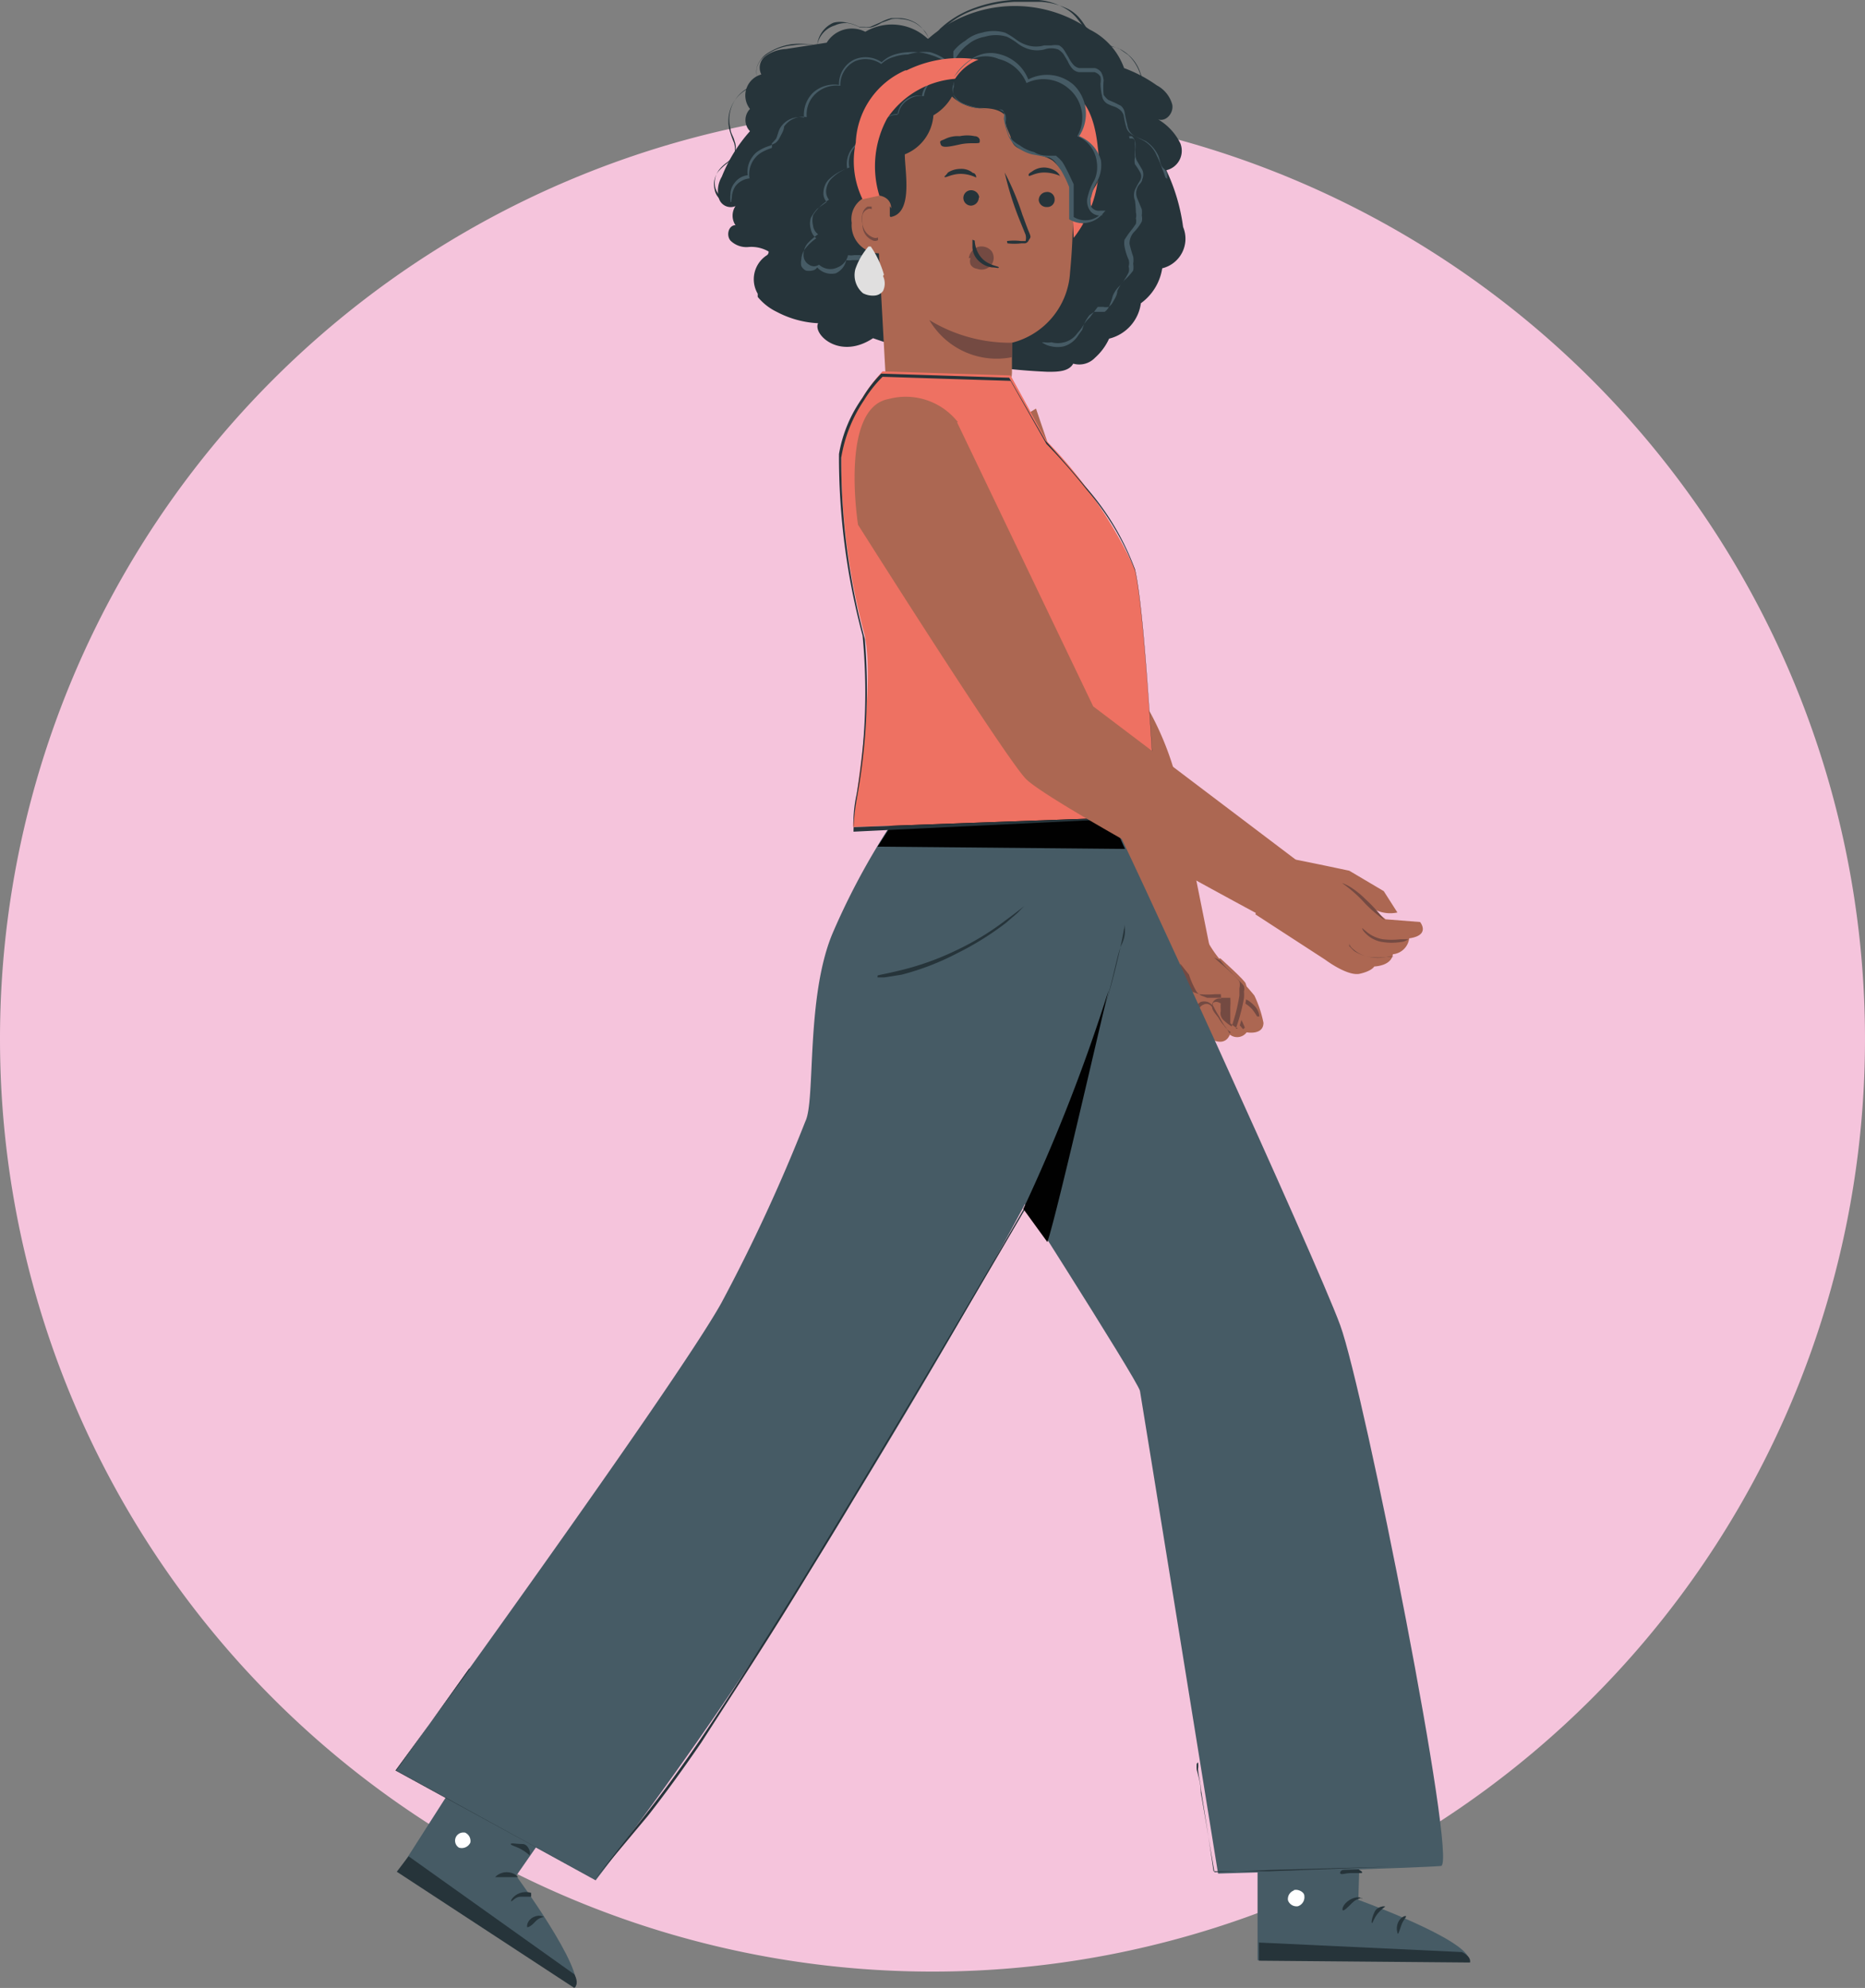 <svg xmlns="http://www.w3.org/2000/svg" xmlns:xlink="http://www.w3.org/1999/xlink" viewBox="0 0 41.08 43.79"><rect x="0" y="0" width="41.08" height="43.79" fill="#808080" stroke="none"/><defs><style>.cls-1{fill:none;}.cls-2{fill:#f5c4dc;}.cls-3{fill:#ac6752;}.cls-4{fill:#744a42;}.cls-5{fill:#465b65;}.cls-6{fill:#fff;}.cls-7{fill:#26343a;}.cls-8{clip-path:url(#clip-path);}.cls-9{fill:#010101;}.cls-10{fill:#e0dfdf;}.cls-11{fill:#ee7162;}.cls-12{clip-path:url(#clip-path-2);}</style><clipPath id="clip-path"><rect class="cls-1" x="19.33" y="17.92" width="5.45" height="0.78"/></clipPath><clipPath id="clip-path-2"><rect class="cls-1" x="22.54" y="21.79" width="1.89" height="5.58"/></clipPath></defs><g id="Capa_2" data-name="Capa 2"><g id="Capa_1-2" data-name="Capa 1"><path class="cls-2" d="M0,22.89A20.54,20.54,0,1,0,20.54,2.35,20.53,20.53,0,0,0,0,22.89"/><path class="cls-3" d="M25.64,21.24S23.4,17.48,23,16.56s-2.3-6.27-2.3-6.27L22.82,9s1.86,5.53,2.37,6.44A6.57,6.57,0,0,1,25.87,17l.84,4.18Z"/><path class="cls-3" d="M25.64,21.24a2.23,2.23,0,0,0,.14.92,1.84,1.84,0,0,0,.36.46s.2.34.38.38.18-.1.18-.1.28.16.39-.11a.26.26,0,0,0,.37-.05s.37.07.37-.21a2.56,2.56,0,0,0-.2-.6,4.67,4.67,0,0,0-.59-.61,2.53,2.53,0,0,1-.56-.83l-1.27,0Z"/><path class="cls-4" d="M26.68,22.87a2,2,0,0,0-.28-.45.25.25,0,0,0-.21-.1.11.11,0,0,0-.09.05.14.14,0,0,0,0,.1.23.23,0,0,0,0,.11s0,0,0,0a.49.49,0,0,1,0-.14.09.09,0,0,1,.08-.09.22.22,0,0,1,.15.08c.17.23.31.43.33.41"/><path class="cls-4" d="M27.08,22.76a1.14,1.14,0,0,0-.11-.17,1.6,1.6,0,0,1-.11-.19,2.36,2.36,0,0,1-.13-.23.32.32,0,0,0-.13-.1.26.26,0,0,0-.15,0,.23.23,0,0,0-.12.2.2.2,0,0,0,.07.19.59.59,0,0,1,0-.19.17.17,0,0,1,.11-.14.14.14,0,0,1,.19.06c0,.07.09.16.14.23a.83.83,0,0,0,.12.17.59.59,0,0,0,.15.15"/><path class="cls-4" d="M27.42,22.64a1.57,1.57,0,0,0-.3-.5.41.41,0,0,0-.21-.14.17.17,0,0,0-.19.07.12.12,0,0,0,0,.13s0,0,0,0,0,0,0,0a.17.17,0,0,1,0-.11.13.13,0,0,1,.14,0,.32.32,0,0,1,.17.12,4.54,4.54,0,0,0,.35.46"/><path class="cls-4" d="M27.74,22.39s0-.09-.07-.19a.78.78,0,0,0-.16-.15A.41.41,0,0,0,27.4,22a.15.15,0,0,0-.16,0,.17.17,0,0,0-.07.14c0,.05,0,.1,0,.14a1,1,0,0,0,.11.2c.06.1.12.15.13.14l-.1-.17a1.21,1.21,0,0,1-.08-.19c0-.07,0-.16,0-.21s.13,0,.19.05a.75.75,0,0,1,.16.13,1.52,1.52,0,0,1,.11.16"/><path class="cls-3" d="M26,21.23s.11.54.31.64.58,0,.63.09.06.37.11.5.23.21.23.21.26-.73.16-1c0-.06-.56-.56-.56-.56"/><path class="cls-4" d="M26.88,21.16s0,0,.09.11l.26.26c.05.06.12.12.17.19a.24.24,0,0,1,0,.12.76.76,0,0,1,0,.15,4,4,0,0,1-.18.67l.05,0a1,1,0,0,1-.17-.12l0-.08,0-.09,0-.19a1.42,1.42,0,0,0,0-.2s0,0,0,0h-.51l-.13-.05a.39.39,0,0,1-.1-.08,1.88,1.88,0,0,1-.17-.38L26,21.23s0,0,0,0,0,.07,0,.11a1.24,1.24,0,0,0,.17.4.26.26,0,0,0,.1.11l.15.05a1.94,1.94,0,0,0,.34,0h.13v0a.8.8,0,0,1,0,.18,1.25,1.25,0,0,0,0,.19.19.19,0,0,0,0,.1.21.21,0,0,0,.06.1,1.1,1.1,0,0,0,.18.14h0l0,0a4,4,0,0,0,.17-.68c0-.05,0-.11,0-.16a.3.3,0,0,0,0-.15,1.11,1.11,0,0,0-.18-.19c-.11-.11-.21-.19-.28-.25l-.1-.09"/><path class="cls-5" d="M10.78,38.09l-2,3.13,3.89,2.56c.22-.39-1.3-2.46-1.3-2.46l1.39-2Z"/><path class="cls-6" d="M10.24,40.37a.18.18,0,0,0-.13.33.21.21,0,0,0,.25-.11.2.2,0,0,0-.14-.23"/><path class="cls-7" d="M8.74,41.23,9,40.89l3.65,2.6s.12.19,0,.3Z"/><path class="cls-7" d="M11.41,41.35s-.12,0-.25,0-.24,0-.25,0,.09-.11.25-.11.26.1.25.12"/><path class="cls-7" d="M11.7,41.78s-.11,0-.23,0-.19.11-.21.1.05-.13.19-.18.27,0,.25,0"/><path class="cls-7" d="M11.61,42.42s0-.12.14-.19.23,0,.23,0-.1,0-.19.1-.16.13-.18.12"/><path class="cls-7" d="M11.67,40.87s-.09-.08-.2-.14-.22-.08-.22-.11.13,0,.26,0,.18.2.16.21"/><path class="cls-5" d="M27.7,39.44l0,3.74h4.66c0-.45-2.44-1.33-2.44-1.33l.07-2.4Z"/><path class="cls-6" d="M28.51,41.64a.2.2,0,0,0-.14.22.2.2,0,0,0,.22.13.21.21,0,0,0,.14-.23c0-.09-.16-.16-.24-.12"/><path class="cls-7" d="M27.73,43.19v-.4L32.2,43s.21.09.18.23Z"/><path class="cls-7" d="M30,41.81s-.11,0-.22.11-.17.17-.2.16,0-.14.15-.23.28-.06.27,0"/><path class="cls-7" d="M30.51,42s-.09.06-.17.16-.1.2-.12.2,0-.13.06-.25.23-.13.23-.11"/><path class="cls-7" d="M30.79,42.6s-.05-.11,0-.24.17-.17.18-.15-.06.08-.1.19-.06.19-.08.2"/><path class="cls-7" d="M30,41.26s-.11,0-.24,0-.23.05-.24,0,.08-.1.23-.11a.34.34,0,0,1,.25.08"/><path class="cls-5" d="M24.72,17.59a44.1,44.1,0,0,1-1.29,7.1c-.38,1.24-3,5.67-4.63,8.34a87.17,87.17,0,0,1-5.68,8.39L8.72,39s6.17-8.5,7.17-10.3a37.73,37.73,0,0,0,1.85-4c.23-.47,0-2.78.62-4.19a15.66,15.66,0,0,1,1.56-2.78Z"/><path class="cls-5" d="M31.74,41.1c.38,0-1.69-10.46-2.22-11.91s-5-11.21-5-11.08-2.65,7.31-2.65,7.31,3.2,5,3.24,5.22,1.72,10.63,1.72,10.63,4.46-.12,4.95-.17"/><g class="cls-8"><polygon class="cls-9" points="19.78 17.95 24.43 17.92 24.78 18.7 19.33 18.65 19.78 17.95"/></g><path class="cls-7" d="M10.36,36.75l0,0-.08.11-.33.45L8.71,39v0h0l4.39,2.4,0,0,0,0L14.27,40c.4-.51.79-1.05,1.18-1.62C16.22,37.18,17,36,17.8,34.67c1.83-3,3.46-5.77,4.76-8h0c.42-.92.79-1.78,1.09-2.54s.53-1.44.7-2a15,15,0,0,0,.43-1.78.4.4,0,0,0,0,.12c0,.08,0,.19-.08.35s-.18.74-.35,1.3-.4,1.23-.71,2-.67,1.6-1.1,2.53h0c-1.3,2.25-2.94,5-4.77,8-.79,1.28-1.57,2.52-2.34,3.66-.39.57-.78,1.11-1.18,1.62L13.1,41.4h0L8.73,39v0l1.2-1.68.32-.45.08-.11,0,0"/><path class="cls-7" d="M19.33,21.53h.15l.38-.06A5.72,5.72,0,0,0,21.08,21a6.53,6.53,0,0,0,1.09-.68c.12-.11.23-.19.29-.26l.1-.1s-.16.13-.42.32a6,6,0,0,1-1.09.66,6.11,6.11,0,0,1-1.2.43c-.32.08-.52.11-.52.12"/><path class="cls-7" d="M20.43.85A1.15,1.15,0,0,0,19.06.7a.65.65,0,0,0-.85.24l-.9.14a.83.83,0,0,0-.44.15.32.32,0,0,0-.1.41.48.48,0,0,0-.25.76.35.35,0,0,0,0,.49,3.36,3.36,0,0,0-.62,1,.62.62,0,0,0-.07.46.27.27,0,0,0,.37.19.38.38,0,0,0,0,.42c-.15,0-.21.22-.11.34a.5.5,0,0,0,.41.14.76.76,0,0,1,.43.1.09.09,0,0,1-.05.09.63.63,0,0,0-.19.84l0,.07a1.23,1.23,0,0,0,.42.33,2.17,2.17,0,0,0,.91.25c-.12.24.47.82,1.21.33a13.27,13.27,0,0,0,3.85.74c.21,0,.46,0,.56-.18a.48.48,0,0,0,.48-.13,1.27,1.27,0,0,0,.31-.42.93.93,0,0,0,.7-.78,1.17,1.17,0,0,0,.47-.77A.67.67,0,0,0,26.06,5a4.19,4.19,0,0,0-.37-1.25A.44.44,0,0,0,26,3.16a1.25,1.25,0,0,0-.49-.53c.18.06.35-.15.31-.33a.68.68,0,0,0-.34-.42,3.09,3.09,0,0,0-.72-.38A1.52,1.52,0,0,0,24,.65a2.88,2.88,0,0,0-3.55.2"/><path class="cls-3" d="M23.6,3.3c-.05-.82-.59-1.83-1.4-1.75l-2.56.64a.48.48,0,0,0-.44.48l.3,5.49c0,.71.28,1.31,1,1.45a1.51,1.51,0,0,0,1.79-1.4c0-.38,0-.66,0-.66A1.7,1.7,0,0,0,23.57,6a14.17,14.17,0,0,0,0-2.71"/><path class="cls-7" d="M23.23,4.39a.16.16,0,0,1-.17.17.17.17,0,0,1-.18-.15.18.18,0,0,1,.17-.18.16.16,0,0,1,.18.16"/><path class="cls-7" d="M23.36,3.88S23.2,3.8,23,3.8s-.33.1-.34.07,0-.05.07-.09A.44.44,0,0,1,23,3.69a.48.48,0,0,1,.27.09c.06.05.08.09.07.1"/><path class="cls-7" d="M21.56,4.35a.18.18,0,0,1-.17.18.17.17,0,1,1,0-.34.18.18,0,0,1,.18.16"/><path class="cls-7" d="M21.5,3.91s-.15-.08-.34-.08-.33.09-.35.07,0,0,.07-.1a.52.52,0,0,1,.28-.08.39.39,0,0,1,.27.09c.06,0,.08.09.07.1"/><path class="cls-7" d="M22.18,5.31a1.16,1.16,0,0,1,.31,0s.09,0,.1,0a.27.27,0,0,0,0-.14l-.15-.37a7,7,0,0,1-.31-1,5.85,5.85,0,0,1,.39.93c.05.13.09.25.14.37s.05.12,0,.19a.11.11,0,0,1-.08.07h-.08a1.27,1.27,0,0,1-.31,0"/><path class="cls-4" d="M22.3,7.55a3.42,3.42,0,0,1-1.83-.5,1.72,1.72,0,0,0,1.81.82Z"/><path class="cls-7" d="M21.58,3.13c0,.05-.2,0-.43.05s-.4.09-.43,0,0-.07.1-.12A.63.63,0,0,1,21.14,3a.81.81,0,0,1,.33,0c.08,0,.12.07.11.1"/><path class="cls-7" d="M23.29,3.23s-.16,0-.32,0-.29,0-.32,0,0-.07.07-.11A.47.47,0,0,1,23,3a.49.49,0,0,1,.25.09c.06,0,.08.09.06.11"/><path class="cls-7" d="M24.18,4a.91.91,0,0,0-.2-.6c-.07-.09-.17-.16-.24-.26a2,2,0,0,1-.16-.74,1,1,0,0,0-.6-.72,5.93,5.93,0,0,1-.78-.25c-.17-.1-.3-.27-.48-.37a1.27,1.27,0,0,0-1.12.17c-.08.27.08.5.23.74a1,1,0,0,0,.69.41c.21,0,.46,0,.61.15s.07.45.19.64.6.19.87.37a1.23,1.23,0,0,1,.38.62c.1.23.28.47.52.47A2.28,2.28,0,0,0,24.18,4"/><path class="cls-7" d="M21.11,1.73A5.08,5.08,0,0,0,19.26,2a.82.82,0,0,0-.46.28.87.87,0,0,0-.12.47A4.89,4.89,0,0,0,19,4.37l.62.41c.5-.09.31-1,.31-1.38a1,1,0,0,0,.63-.86,1.1,1.1,0,0,0,.54-.81"/><path class="cls-3" d="M19.63,4.59c0-.29-.36-.36-.62-.22a.53.53,0,0,0-.25.54.62.62,0,0,0,.84.63s0-.6,0-1"/><path class="cls-4" d="M19.34,5.23l0,0a.13.13,0,0,1-.11,0A.36.36,0,0,1,19,4.93a.65.65,0,0,1,0-.2.19.19,0,0,1,.11-.12.09.09,0,0,1,.09,0s0,0,0,0,0,0,0,0,0,0,0-.06l-.09,0A.24.24,0,0,0,19,4.7a.47.47,0,0,0,0,.24.36.36,0,0,0,.21.35.13.13,0,0,0,.13,0s0,0,0,0"/><path class="cls-5" d="M18.91,5.73l-.14,0a.35.35,0,0,1-.13,0h0a.41.41,0,0,1-.23.29A.42.42,0,0,1,18,5.89h0a.15.15,0,0,1-.11.07.33.33,0,0,1-.14,0,.24.24,0,0,1-.1-.1.33.33,0,0,1,0-.14.43.43,0,0,1,.11-.27,1,1,0,0,1,.22-.2v0a.34.34,0,0,1-.12-.2.43.43,0,0,1,0-.25A1,1,0,0,1,18,4.6l.21-.15h0a.29.29,0,0,1-.07-.24.43.43,0,0,1,.1-.24,1.09,1.09,0,0,1,.42-.26h0a.57.57,0,0,1,.16-.5.54.54,0,0,1,.48-.15h0a.45.45,0,0,1,.13-.39.48.48,0,0,1,.36-.16h0A.46.46,0,0,1,20,2.2a.45.45,0,0,1,.35-.08h0a.65.65,0,0,1,.07-.21,1,1,0,0,1,.14-.15.48.48,0,0,1,.29-.11h.11l.08,0,0,0h0l0,0-.08,0H20.8a.44.44,0,0,0-.28.11.64.64,0,0,0-.13.15.4.4,0,0,0-.08.2h0a.47.47,0,0,0-.54.42h0a.43.43,0,0,0-.34.15.44.44,0,0,0-.12.38v0h0a.54.54,0,0,0-.45.15.5.5,0,0,0-.15.48h0a1,1,0,0,0-.41.26.44.44,0,0,0-.1.22.3.3,0,0,0,.06.23h0a1,1,0,0,0-.35.34.46.46,0,0,0,0,.23.27.27,0,0,0,.11.19h0a1.43,1.43,0,0,0-.23.2.38.38,0,0,0-.09.25.24.24,0,0,0,.12.22.19.19,0,0,0,.22,0h0a.37.37,0,0,0,.41.06.38.38,0,0,0,.23-.27v0h0a.39.39,0,0,0,.14,0l.13,0a.56.56,0,0,0,.2,0,.14.14,0,0,0,.1-.08.06.06,0,0,0,0,0h0a.08.08,0,0,1,0,0,.49.49,0,0,1-.1.08"/><path class="cls-5" d="M16.12,4.53a.14.14,0,0,1,0,0,.35.35,0,0,1,0-.17.48.48,0,0,1,.08-.26.45.45,0,0,1,.31-.17h0a.56.56,0,0,1,.26-.57,1.15,1.15,0,0,1,.23-.1A.24.24,0,0,0,17,3.16s.06-.06.09-.1.05-.17.1-.25a.5.5,0,0,1,.52-.22h0a.68.68,0,0,1,.19-.54.7.7,0,0,1,.58-.18h0a.6.6,0,0,1,.34-.56.63.63,0,0,1,.6.06h0a.72.72,0,0,1,.29-.17,1.17,1.17,0,0,1,.3-.05,1.2,1.2,0,0,1,.49.06,1.15,1.15,0,0,1,.29.13l.07,0v0s0,0-.08-.06a1.15,1.15,0,0,0-.29-.13A1.2,1.2,0,0,0,20,1.2a1,1,0,0,0-.3.05.69.69,0,0,0-.29.16h0a.6.6,0,0,0-.58-.06.58.58,0,0,0-.32.54v0h0a.67.67,0,0,0-.55.18.62.62,0,0,0-.19.51v0h0a.5.5,0,0,0-.5.21c0,.08-.06.17-.1.25a.33.33,0,0,1-.09.11l-.12.06a.94.94,0,0,0-.23.1.46.46,0,0,0-.16.15.55.55,0,0,0-.1.4h0a.41.41,0,0,0-.29.17.39.39,0,0,0-.09.25.65.65,0,0,0,0,.17.14.14,0,0,0,0,0"/><path class="cls-5" d="M25.71,3.94h0s0,0,0-.05,0-.11-.08-.18-.07-.18-.12-.29a.79.79,0,0,0-.27-.31L25,3a.41.41,0,0,1-.11-.07.25.25,0,0,1-.08-.12,2.14,2.14,0,0,1-.06-.27.25.25,0,0,0-.08-.12.47.47,0,0,0-.12-.07.94.94,0,0,1-.15-.06.25.25,0,0,1-.11-.12,1.26,1.26,0,0,1-.05-.33.38.38,0,0,0,0-.15.22.22,0,0,0-.13-.1c-.11,0-.22,0-.34,0a.24.24,0,0,1-.16-.09.6.6,0,0,1-.09-.15l-.09-.15a.43.43,0,0,0-.12-.11.47.47,0,0,0-.31,0,.65.65,0,0,1-.31,0,.75.75,0,0,1-.27-.13,1.32,1.32,0,0,0-.24-.15.84.84,0,0,0-.49,0,.79.79,0,0,0-.37.17.94.94,0,0,0-.22.23.56.56,0,0,0-.09.17l0,.05h0l0-.05A1.5,1.5,0,0,1,21,1.13.94.94,0,0,1,21.26.9a.8.8,0,0,1,.37-.18.9.9,0,0,1,.51,0,1.58,1.58,0,0,1,.24.15.79.79,0,0,0,.26.13A.65.65,0,0,0,23,1l.16,0a.51.51,0,0,1,.17,0,.34.34,0,0,1,.12.12l.09.15a.67.67,0,0,0,.09.14.24.24,0,0,0,.14.09c.11,0,.23,0,.35,0a.24.24,0,0,1,.14.1.48.48,0,0,1,.05.17,1.64,1.64,0,0,0,0,.32.52.52,0,0,0,.1.11l.14.06.14.07a.26.26,0,0,1,.08.13,2.3,2.3,0,0,0,.06.28A.33.33,0,0,0,25,3l.21.11a.68.68,0,0,1,.27.32,2,2,0,0,1,.12.29,1.6,1.6,0,0,1,.07.19l0,0v0"/><path class="cls-5" d="M24.87,3h.06a.24.24,0,0,1,.08.15.79.79,0,0,1,0,.13.58.58,0,0,0,0,.14.3.3,0,0,0,.05.15l.1.17a.26.26,0,0,1,0,.21c0,.07-.09.12-.11.19a.3.3,0,0,0,0,.23l.1.24a.59.59,0,0,1,0,.14.28.28,0,0,1,0,.13,1,1,0,0,1-.17.23.37.37,0,0,0-.1.26,2.29,2.29,0,0,0,.08.28.45.45,0,0,1,0,.16.42.42,0,0,1,0,.15,1.42,1.42,0,0,1-.2.22.83.83,0,0,0-.15.23c0,.09-.06.18-.1.25a.29.29,0,0,1-.09.1.31.31,0,0,1-.12,0l-.12,0L24,7a.75.75,0,0,0-.14.17,1.09,1.09,0,0,1-.13.17.5.5,0,0,1-.29.2.54.54,0,0,1-.28,0,.5.5,0,0,1-.16,0l-.05,0a.5.5,0,0,0,.21.09.64.64,0,0,0,.27,0,.55.55,0,0,0,.29-.2l.12-.17A.8.8,0,0,1,24,6.94l.1-.07.12,0,.11,0a.28.28,0,0,0,.09-.1,1.45,1.45,0,0,0,.09-.25.63.63,0,0,1,.16-.23A1.37,1.37,0,0,0,24.86,6a.22.22,0,0,0,0-.13.26.26,0,0,0,0-.15,1.23,1.23,0,0,1-.09-.29.4.4,0,0,1,0-.15l.08-.12c.06-.08.12-.15.17-.23a.27.27,0,0,0,0-.12.27.27,0,0,0,0-.13A2.34,2.34,0,0,0,25,4.42a.33.33,0,0,1,0-.24,1.8,1.8,0,0,1,.11-.2.18.18,0,0,0,0-.19A1.4,1.4,0,0,0,25,3.62a.33.33,0,0,1,0-.16.57.57,0,0,1,0-.15.5.5,0,0,0,0-.12c0-.07,0-.13-.06-.14l-.06,0"/><path class="cls-7" d="M16.14,4.5h-.07a.49.49,0,0,1-.17-.08.38.38,0,0,1-.16-.25.47.47,0,0,1,.08-.39A1.37,1.37,0,0,1,16,3.61a.63.63,0,0,0,.17-.19.5.5,0,0,0,0-.27,2.31,2.31,0,0,1-.1-.28.81.81,0,0,1,.09-.62.82.82,0,0,1,.57-.38v0a.42.42,0,0,1-.06-.19.47.47,0,0,1,0-.2.56.56,0,0,1,.09-.17.5.5,0,0,1,.15-.14,1.31,1.31,0,0,1,.56-.2A2,2,0,0,1,18,1h0a.6.6,0,0,1,.36-.5.59.59,0,0,1,.29,0,.78.78,0,0,1,.27.09l.13,0a.24.24,0,0,0,.12,0l.23-.1A1,1,0,0,1,19.63.4l.21,0a.76.76,0,0,1,.34.11.68.68,0,0,1,.19.19.65.65,0,0,1,.09.15.18.18,0,0,1,0,.05l0-.05a.56.56,0,0,0-.08-.15.92.92,0,0,0-.2-.18.72.72,0,0,0-.33-.1.78.78,0,0,0-.21,0L19.42.5a.88.88,0,0,1-.22.1.33.33,0,0,1-.14,0l-.13,0a.8.8,0,0,0-.26-.09.56.56,0,0,0-.28.05A.56.56,0,0,0,18,1h0a1.69,1.69,0,0,0-.55,0,1.17,1.17,0,0,0-.54.19.64.64,0,0,0-.15.13.56.56,0,0,0-.09.17.62.62,0,0,0,0,.19.49.49,0,0,0,.06.17v0h0a.8.8,0,0,0-.55.37.78.78,0,0,0-.09.61c0,.1.07.18.09.28a.36.36,0,0,1,0,.27.56.56,0,0,1-.17.2.87.87,0,0,0-.17.16.48.48,0,0,0-.09.37.42.42,0,0,0,.16.25.44.44,0,0,0,.16.09h.07"/><path class="cls-7" d="M25.19,2.48v0a.11.11,0,0,0,0,0V2.23c0-.07,0-.17,0-.28a1.89,1.89,0,0,0-.09-.36,1,1,0,0,0-.25-.38l-.2-.14A2,2,0,0,0,24.35,1a.58.58,0,0,1-.26-.13A1.37,1.37,0,0,1,23.9.63L23.71.39a.91.91,0,0,0-.24-.2A1.43,1.43,0,0,0,22.88,0a3.79,3.79,0,0,0-.58,0,3,3,0,0,0-.95.22,2.2,2.2,0,0,0-.56.34l-.08.07-.05.06s0,0,0,0h0l0,0a.12.12,0,0,0,.05,0l.08-.07a1.93,1.93,0,0,1,.56-.36,3.16,3.16,0,0,1,1-.22h.58a1.62,1.62,0,0,1,.6.16.82.82,0,0,1,.25.2c.07.08.12.17.18.25a2.09,2.09,0,0,0,.2.22,1.15,1.15,0,0,0,.25.12l.26.09a1,1,0,0,1,.21.15.87.87,0,0,1,.24.38,1.42,1.42,0,0,1,.09.37c0,.11,0,.2,0,.28v.25Z"/><path class="cls-4" d="M21.34,5.69a.3.3,0,0,1,.2-.25.29.29,0,0,1,.3.09.26.26,0,0,1,0,.3.27.27,0,0,1-.12.09.28.28,0,0,1-.2,0,.19.19,0,0,1-.14-.09.2.2,0,0,1,0-.15"/><path class="cls-7" d="M21.47,5.3s0,.21.15.38.38.18.38.21-.06,0-.15,0a.52.52,0,0,1-.31-.16.43.43,0,0,1-.12-.32c0-.09,0-.14,0-.13"/><path class="cls-10" d="M19.47,6.05a2.07,2.07,0,0,0-.29-.62l-.05,0a1.49,1.49,0,0,0-.29.5.52.52,0,0,0,.17.53.47.47,0,0,0,.26.05.25.25,0,0,0,.18-.1.38.38,0,0,0,0-.33"/><path class="cls-11" d="M19.94,1.55a1.82,1.82,0,0,0-1.09,1.59A1.92,1.92,0,0,0,19,4.39l.37-.08a2.21,2.21,0,0,1,.17-1.7,2,2,0,0,1,1.6-.88c.16-.18.24-.33.45-.41a2.63,2.63,0,0,0-1.62.23"/><path class="cls-11" d="M23.84,2.24s.26.21.34,1a2.64,2.64,0,0,1-.53,2l-.14-2.68Z"/><path class="cls-7" d="M21,1.8a1.06,1.06,0,0,1,.82-.55.9.9,0,0,1,.81.57A.84.84,0,0,1,23.76,3a.78.78,0,0,1,.43.93c0,.11-.1.21-.14.32a.45.45,0,0,0,0,.34.23.23,0,0,0,.27.16.53.53,0,0,1-.68.09l0-.72a2,2,0,0,0-.38-.62c-.18-.14-.74,0-1-.5s0-.58-.36-.62S20.72,2.27,21,1.8"/><path class="cls-5" d="M21,1.8l0,.06a.3.3,0,0,0,0,.22.47.47,0,0,0,.27.22,2.39,2.39,0,0,0,.46.11l.27,0c.05,0,.09,0,.11.06a.32.32,0,0,1,0,.14,1.87,1.87,0,0,0,.08.32.66.66,0,0,0,.2.3.91.91,0,0,0,.34.17l.38.07a.3.3,0,0,1,.14.11l.12.17a2.53,2.53,0,0,1,.18.37h0c0,.22,0,.47,0,.71v0h0a.57.57,0,0,0,.72-.1l.08-.09-.11,0a.2.2,0,0,1-.2-.08.29.29,0,0,1,0-.23,1.2,1.2,0,0,1,.15-.38.76.76,0,0,0,.06-.42A.81.81,0,0,0,23.77,3v0a.89.89,0,0,0-.12-1.13.89.89,0,0,0-1-.12l0,0a.92.92,0,0,0-.65-.56.73.73,0,0,0-.36,0,.85.85,0,0,0-.27.13,1.19,1.19,0,0,0-.3.29l-.06.09,0,0,.09-.11a1.39,1.39,0,0,1,.3-.28A.73.73,0,0,1,22,1.3a.89.89,0,0,1,.61.53v0l0,0a.85.85,0,0,1,.94.13A.83.83,0,0,1,23.73,3l0,0,0,0a.7.7,0,0,1,.43.58.71.71,0,0,1-.05.38,1.35,1.35,0,0,0-.16.41.37.37,0,0,0,.06.27.26.26,0,0,0,.27.1l0-.06a.49.49,0,0,1-.63.1v0c0-.25,0-.49,0-.72h0c-.06-.13-.12-.26-.19-.39s-.07-.11-.12-.17l-.08-.07-.1,0c-.13,0-.26,0-.38-.08a.86.86,0,0,1-.32-.15A.64.64,0,0,1,22.23,3a1.09,1.09,0,0,1-.08-.31.4.4,0,0,0,0-.15A.21.21,0,0,0,22,2.41l-.28,0a1.87,1.87,0,0,1-.45-.1.39.39,0,0,1-.26-.2.26.26,0,0,1,0-.2l0-.07"/><path class="cls-11" d="M23.05,9.71A10.31,10.31,0,0,1,25,12.54c.24,1,.45,5.44.45,5.44l-6.65.24c-.09,0,.52-3,.24-4.25a14.81,14.81,0,0,1-.51-4,3.59,3.59,0,0,1,.91-1.79l2.82.09Z"/><path class="cls-7" d="M18.8,18.22h0a2.92,2.92,0,0,1,.07-.73A13.24,13.24,0,0,0,19,14a15.17,15.17,0,0,1-.52-4A3,3,0,0,1,19,8.76a2.74,2.74,0,0,1,.41-.53h0l2.82.09h0l.8,1.39s.43.47.87,1A5.77,5.77,0,0,1,25,12.54c.24,1,.45,5.39.46,5.44h0l-6.65.24M25.45,18c0-.14-.22-4.45-.45-5.43a6,6,0,0,0-1.07-1.79c-.45-.57-.88-1-.88-1l-.79-1.39-2.82-.09a2.79,2.79,0,0,0-.41.52,3.17,3.17,0,0,0-.5,1.26,15.17,15.17,0,0,0,.52,4,13.35,13.35,0,0,1-.18,3.53,4.39,4.39,0,0,0-.07.71h0L25.45,18"/><path class="cls-6" d="M18.67,9.45s.95,0,2.11,0,2.1,0,2.1,0-.94,0-2.1,0-2.11,0-2.11,0"/><path class="cls-6" d="M18.52,10.58s1.18,0,2.64,0,2.63,0,2.63,0-1.18,0-2.63,0-2.64,0-2.64,0"/><path class="cls-6" d="M18.74,12.26s1.38,0,3.07,0,3.08,0,3.08,0-1.38,0-3.08,0-3.07,0-3.07,0"/><path class="cls-6" d="M19.1,14.16s1.36,0,3,0,3,0,3,0-1.35,0-3,0-3,0-3,0"/><path class="cls-6" d="M19.07,16.24s1.4,0,3.14,0,3.14,0,3.14,0-1.41,0-3.14,0-3.14,0-3.14,0"/><path class="cls-3" d="M21.08,9.3l3,6.26,4.65,3.52-.66,1.25s-5-2.67-5.48-3.18-3.69-5.59-3.69-5.59-.41-2.57.67-2.77a1.46,1.46,0,0,1,1.53.51"/><path class="cls-3" d="M28.27,18.89c.09,0,1.45.29,1.45.29l.76.45.3.47a.76.76,0,0,1-.62-.14l.36.29.76.06s.24.29-.24.36a.4.4,0,0,1-.36.35s0,.24-.41.27c0,0-.05.1-.32.16s-.76-.31-.76-.31l-1.54-1Z"/><path class="cls-4" d="M29.57,19.46s.23.15.46.4a2.92,2.92,0,0,0,.47.41,3.66,3.66,0,0,0-.42-.46,1.94,1.94,0,0,0-.35-.28c-.09-.05-.16-.08-.16-.07"/><path class="cls-4" d="M30,20.43s0,.06.09.14a.64.64,0,0,0,.36.18,1.28,1.28,0,0,0,.41,0,.32.32,0,0,0,.16-.06s-.07,0-.17,0a1.76,1.76,0,0,1-.39,0,.76.76,0,0,1-.34-.15l-.12-.1"/><path class="cls-4" d="M29.72,20.78s0,.06.09.13a.72.72,0,0,0,.35.17.89.89,0,0,0,.38,0c.1,0,.16,0,.16,0a.36.36,0,0,0-.16,0,1.52,1.52,0,0,1-.37,0,.89.89,0,0,1-.34-.13c-.07-.06-.1-.11-.11-.1"/><path class="cls-7" d="M26.39,38.82v0a.52.52,0,0,1,0,.14c0,.12.05.29.07.5.07.45.17,1.05.27,1.76v0h0l1.24,0,2.62-.1.8,0,.22,0h-.22l-.8,0L28,41.19l-1.25.05,0,0c-.12-.7-.22-1.31-.3-1.75,0-.21-.06-.38-.09-.51a.69.69,0,0,1,0-.13l0,0"/><g class="cls-12"><path class="cls-9" d="M24.43,21.78c0-.08-1.14,4.95-1.36,5.58l-.53-.73a39,39,0,0,0,1.89-4.85"/></g></g></g></svg>